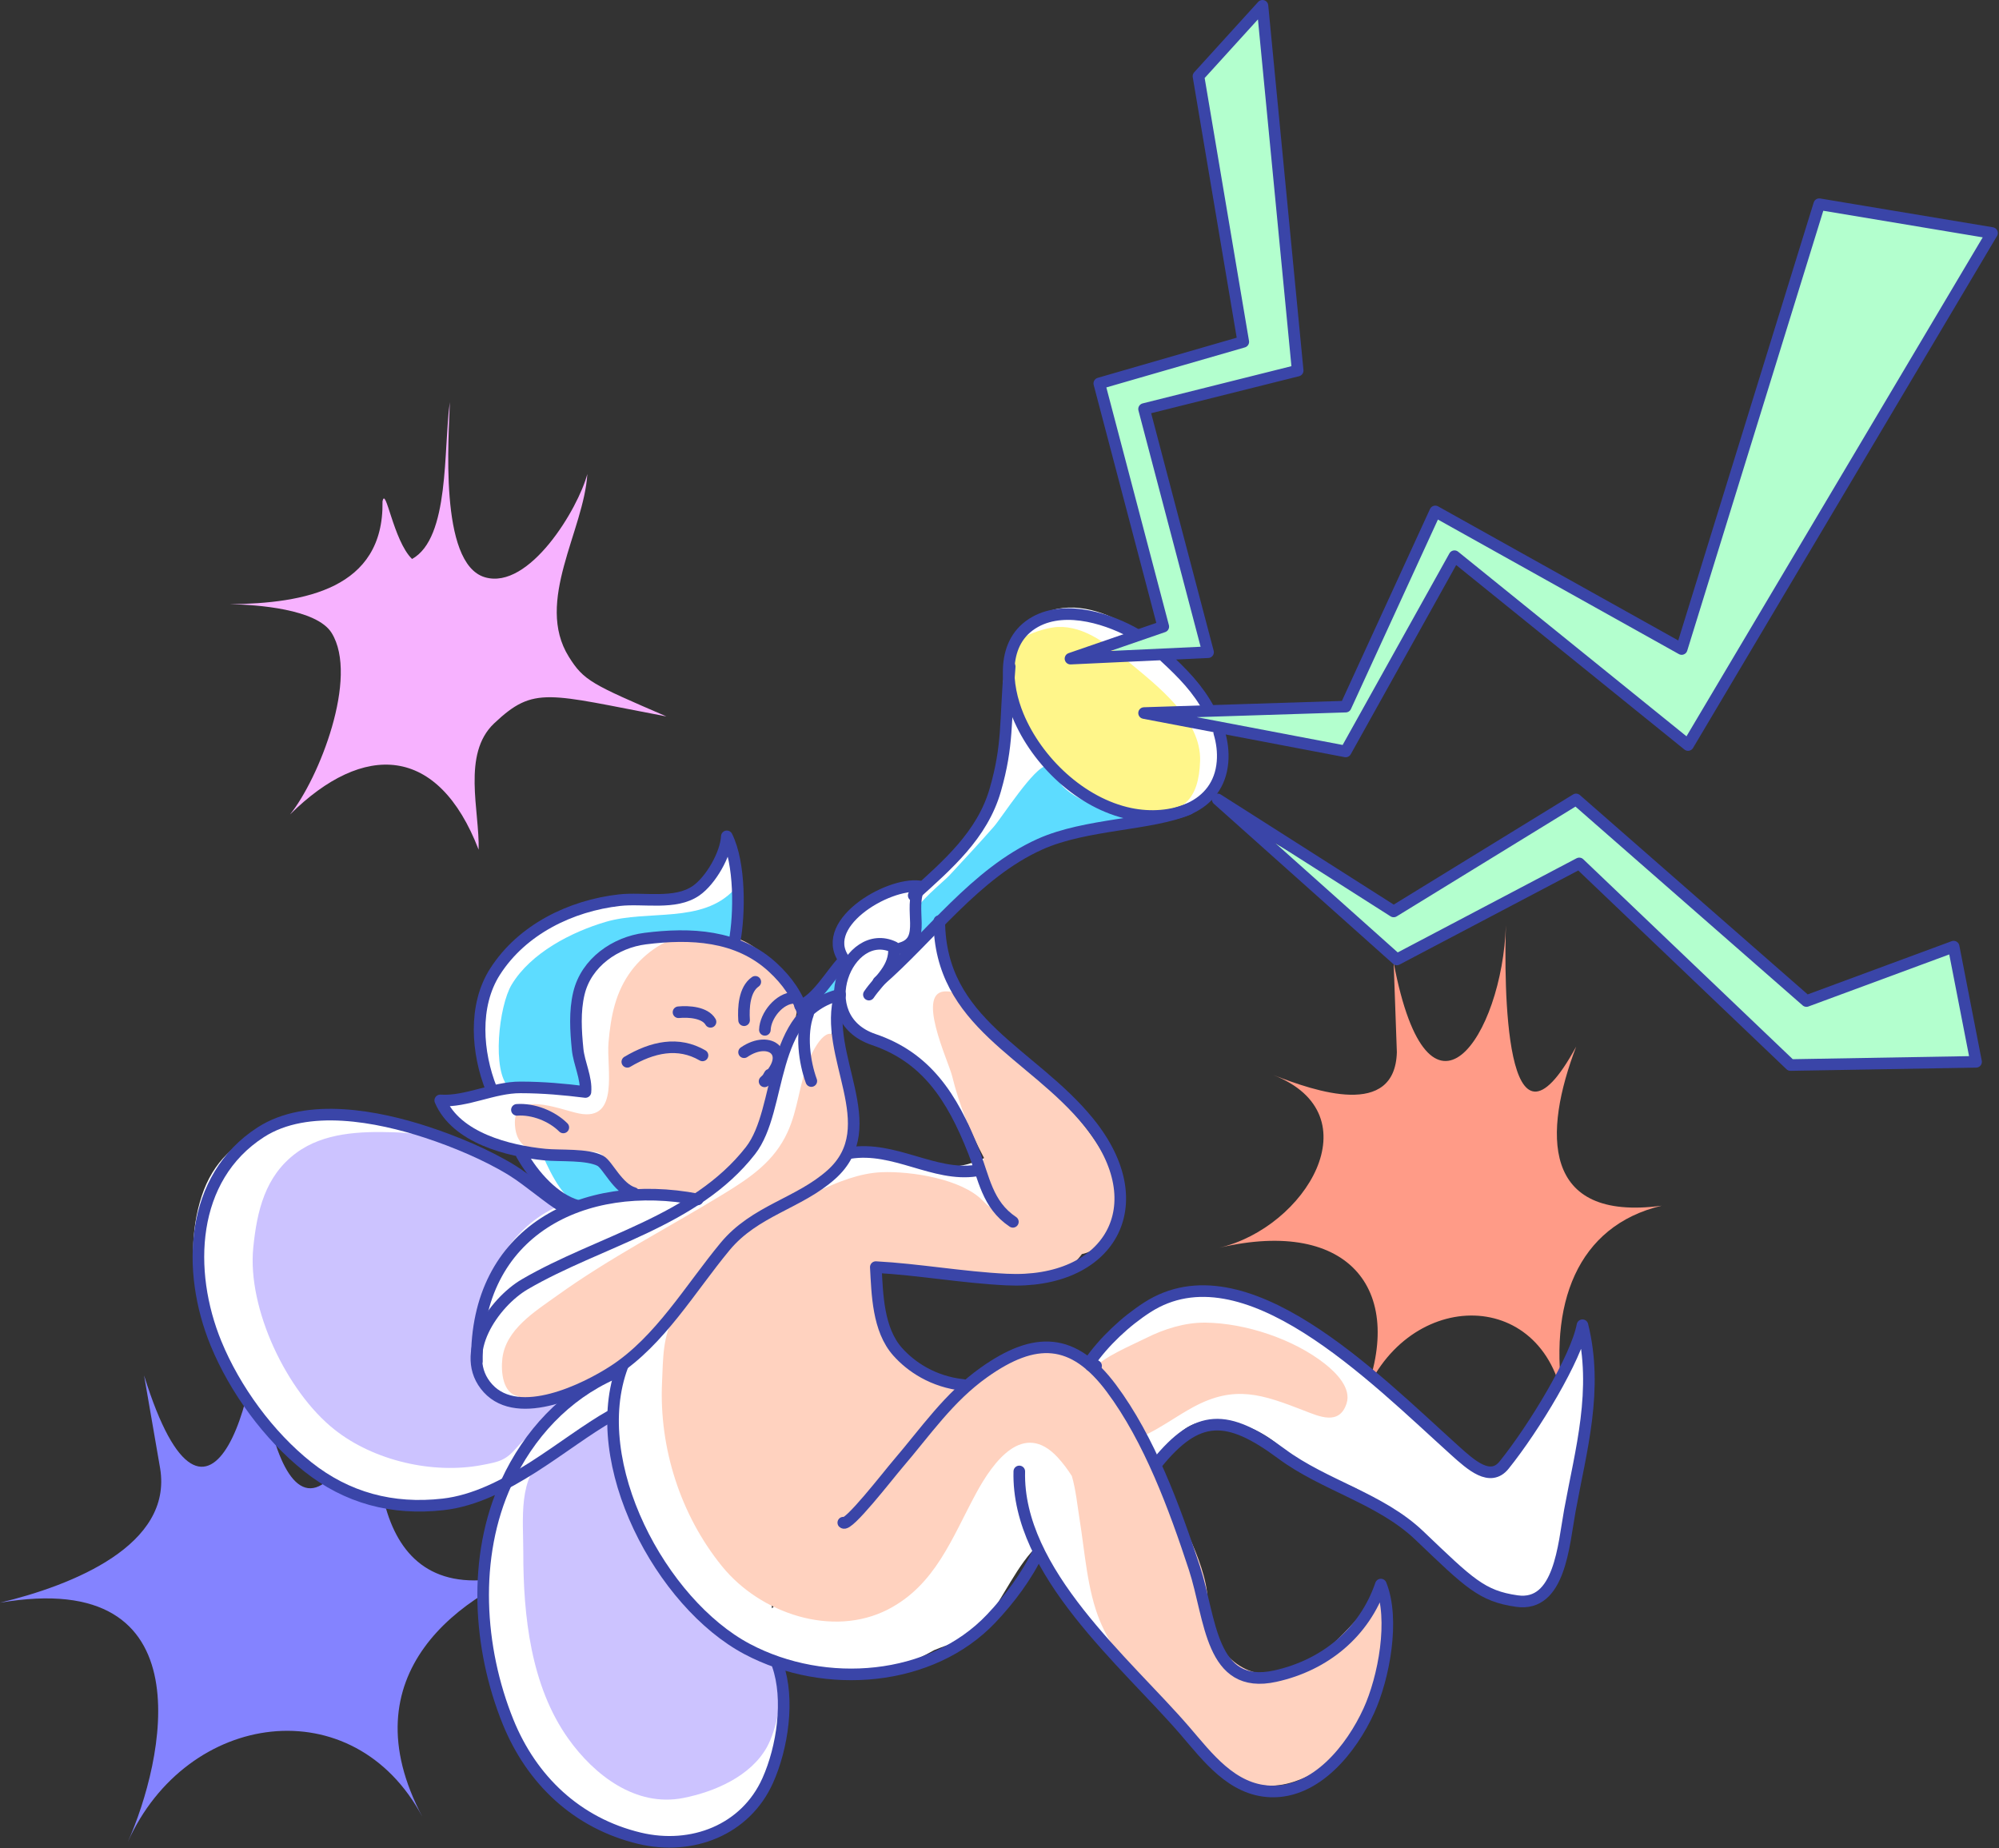 <svg width="517" height="478" viewBox="0 0 517 478" fill="none" xmlns="http://www.w3.org/2000/svg">
<rect x="0" y="0" width="517" height="478" fill="#333333" stroke="none"/>
<g clip-path="url(#clip0_1190_143)">
<path d="M41.41 379.71C44.72 399.57 18.94 409.93 0 414.48C53.92 405.24 42.24 455.84 33.04 476.39C48.27 442.36 91.48 436.4 109.27 469.91C89.7 433.05 118.73 411.77 143.61 403.7C99.19 422.27 94.94 385.43 98.54 356.08C76.41 419.53 65.19 362.87 66.41 331.68C68.92 357.63 54.1 409.77 37.26 355.7" fill="#8483FF"/>
<path d="M361.269 272.12C360.769 289.29 340.279 282.3 329.299 278C355.479 288.26 337.609 317.47 315.359 322.68C349.269 314.74 364.339 334.07 352.089 362.94C362.669 333.15 399.339 332.12 404.419 362.97C400.199 337.35 407.879 317 429.759 311.81C398.529 315.99 399.159 292.84 407.649 270.66C388.899 305.07 389.019 253.64 389.469 239.24C388.579 267.98 369.509 296.54 360.439 248.95" fill="#FF9B87"/>
<path d="M410.511 344.06C404.081 353.76 400.541 365.4 393.021 374.64C390.351 377.91 388.301 380.93 384.011 380.12C379.711 379.31 376.261 375.06 373.251 372.26C369.241 368.53 365.021 365.03 361.061 361.28C356.831 357.28 353.451 352.63 348.661 349.29C342.721 345.15 336.071 341.28 329.371 338.51C322.721 335.76 316.211 332.23 308.921 333.35C301.181 334.54 295.971 337.42 290.491 342.81C288.241 345.02 278.691 355.25 279.841 360.09C278.481 359.05 276.971 358.35 275.281 358.12C268.901 357.26 262.401 363.51 257.401 362.74L255.621 367.27C251.931 367.38 248.081 368.32 244.581 368.12L199.661 415.94C199.001 410.4 198.481 404.82 197.841 399.27C196.421 387.01 193.411 374.57 190.951 362.46C190.511 360.31 190.051 358.12 189.541 355.94C193.831 349.97 196.051 341.03 196.551 334.16C196.971 328.33 196.551 322.09 195.831 315.83C202.201 316.48 208.451 318.22 214.821 318.93C225.051 320.06 234.941 319.62 245.131 319.68C253.301 319.72 260.281 320.35 264.481 311.44C266.911 306.3 264.531 298.58 258.031 298.7C255.691 298.74 252.461 300.5 250.271 301.07C245.191 302.4 239.341 301.82 234.341 299.96C231.461 298.89 228.701 297.77 225.651 297.26C221.341 296.55 218.971 297.93 214.791 299.02L202.861 304.75C208.871 297.4 214.111 287.35 215.411 277.97C216.111 272.9 213.781 265.71 216.421 261.11C221.861 269.6 234.281 269.39 240.111 277.91C243.001 282.14 247.161 288.34 251.371 291.37C264.281 300.68 258.661 279.01 256.601 273.38C254.221 266.87 249.731 261.61 247.111 255.37C245.311 251.1 244.771 245.85 242.721 241.91C242.261 241.03 240.491 239.13 240.321 238.73C239.761 237.36 239.961 235.41 239.871 233.65L285.551 210.05C286.681 209.58 287.681 209.06 288.571 208.5C290.321 209.25 292.151 209.83 294.021 210.23C298.611 211.21 304.011 210.85 308.071 208.59C310.841 207.06 315.041 204.01 316.091 200.87C317.821 195.68 315.581 186.74 313.281 182.15C309.371 174.36 302.071 169.04 295.271 164.11C289.291 159.78 281.151 155.95 273.451 157.46C265.511 159.02 262.231 167.65 262.201 175.72C261.221 178.92 260.881 183.05 260.311 186.87C259.301 193.69 258.381 201.41 255.751 207.74C252.041 216.65 245.281 223.54 238.841 230.52C236.231 227.63 229.541 229.7 226.291 231.23C222.461 233.03 215.581 239.1 216.541 243.98C216.911 245.87 218.941 246.31 219.351 247.91C219.791 249.62 218.351 252.46 218.441 254.67C213.471 256.07 206.961 265.28 201.961 263.02L189.841 274.58C188.681 270.37 187.111 267.45 184.991 268.4H184.961C184.951 265.67 184.871 262.96 184.601 260.3C187.431 255.15 190.121 244.38 190.371 238.32C190.681 230.76 189.181 223.65 188.731 216.42C186.241 220.82 184.941 226.22 180.851 229.3C178.611 230.99 176.401 231.6 173.721 232C171.231 232.37 168.581 233.01 166.031 233.41C163.751 232.71 161.351 232.47 158.911 232.81C146.251 234.62 134.551 240.37 127.461 250.93C122.911 257.71 121.881 264.08 123.731 272.15C124.581 275.86 126.411 279.07 127.921 282.42L114.221 285.79C120.251 290.34 123.981 294.68 131.431 296.5C137.021 297.86 136.131 300.49 139.421 305.19C131.471 303.11 125.081 296.37 116.811 294.07C109.421 292.02 100.741 289.87 93.111 289.51C76.441 288.71 58.081 291.16 52.151 309.37C46.381 327.09 52.511 348.21 64.051 362.84C76.761 378.97 97.191 393.96 118.771 387.69C122.211 386.69 125.661 385.49 129.091 384.17C125.431 392.9 124.401 406.13 124.141 411.79C123.451 426.72 128.431 439.76 135.741 452.32C143.221 465.16 156.881 474.22 171.911 475.69C177.571 476.24 183.301 473.29 188.371 471.07C194.231 468.51 197.681 465.21 200.291 459.51C203.991 451.43 203.801 439.34 202.031 431.04C201.921 430.52 201.831 430 201.721 429.47C206.761 431.31 212.751 431.86 216.641 431.85C223.871 431.84 230.571 432.08 237.301 428.96C238.731 428.3 240.181 427.55 241.641 426.73C242.681 426.32 243.601 425.94 244.241 425.73C248.921 424.25 251.731 423.31 254.991 419.06C259.531 413.14 263.211 404.4 268.561 399.53C271.491 403.96 273.521 409.22 276.811 413.44C281.681 419.67 287.651 429.9 295.511 432.28C297.171 425.68 295.271 415.27 295.051 408.49C294.801 400.88 293.591 391.62 291.481 383.5C291.951 383.35 292.431 383.17 292.931 382.94C295.761 381.62 297.921 379.45 299.781 377.01C302.811 373.04 305.431 368.75 310.791 367.7C317.571 366.37 324.731 369.05 329.791 373.01C333.071 375.58 336.261 379.55 340.131 381.4C343.321 382.92 347.131 383.14 350.381 384.78C356.831 388.04 362.901 393.36 368.661 397.72C373.631 401.48 377.141 405.79 381.521 410.34C385.801 414.79 390.471 415.39 396.401 413.64C402.221 411.92 402.401 408.47 403.351 402.8C404.451 396.24 406.701 390.08 407.691 383.51C408.681 376.94 410.261 370.61 410.901 363.96C411.421 358.51 412.571 348.78 410.481 344.07L410.511 344.06ZM282.221 362.37C282.221 362.37 282.181 362.32 282.161 362.3C282.191 362.3 282.201 362.32 282.231 362.33V362.37H282.221Z" fill="white"/>
<path d="M98.93 129.78C99.26 152.27 78.81 156.05 59.4 156.26C66.4 156.35 81.92 157.49 85.76 163.67C92.88 175.12 82.48 201.4 75.01 210.63C94.08 191.77 113.34 192.63 123.79 219.74C124.07 209.76 119.41 195 127.79 187.08C138.16 177.28 141.54 179.44 172.36 185.28C153.12 176.96 151 176.08 147.11 169.84C138.23 155.59 151.05 137.19 151.9 122.58C149.53 131.55 136.87 152.69 125.39 149.28C113.37 145.71 116.14 112.52 116.34 103.99C114.64 116.14 116.38 139.13 106.57 144.56C101.69 139.82 99.7 125.21 98.91 129.79L98.93 129.78Z" fill="#F7B2FF"/>
<path d="M309.96 20.53L321.55 88.4L284.17 98.6L300.86 162.05L279.34 168.67H311.62L295.89 105.78L335.62 95.02L326.51 0.67L309.96 20.53Z" fill="#B3FFCE"/>
<path d="M303.34 183.98L346.79 182.33L371.2 131.84L434.93 167.84L470.93 51.98L514.38 61.09L436.17 193.09L375.75 144.26L348.03 195.16L303.34 183.98Z" fill="#B3FFCE"/>
<path d="M323.199 214.19C324.439 214.6 361.679 248.53 361.679 248.53L408.439 224.12L463.469 274.6H511.469L504.849 245.63L466.369 258.87L407.609 207.15L360.019 235.7L323.189 214.18L323.199 214.19Z" fill="#B3FFCE"/>
<path d="M145.69 311.431C143.26 311.221 140.88 309.141 138.69 308.031C133.3 305.291 130.67 301.641 125.41 298.611C119.09 294.961 109.27 293.051 101.84 292.821C93.19 292.551 83.75 292.871 76.58 298.191C68.56 304.141 66.45 313.181 65.5 322.681C63.93 338.411 74.14 359.891 86.49 369.691C96.75 377.831 112.03 381.261 124.58 378.891C129.13 378.031 130.8 377.701 133.67 374.321C136.54 370.941 145.09 364.921 148.58 361.931C142.82 362.021 131.7 363.691 126.95 359.861C120.67 354.791 122.49 347.851 123.54 340.591C125.05 330.141 133.01 316.021 145.68 311.451L145.69 311.431Z" fill="#CCC3FF"/>
<path d="M157.691 364.811C154.621 369.011 146.291 373.441 141.271 376.711C133.861 381.541 135.351 393.151 135.341 401.521C135.321 417.841 137.281 436.041 146.981 449.641C153.701 459.071 164.441 467.401 176.721 464.981C184.851 463.381 194.181 459.341 198.361 451.801C200.791 447.421 202.781 438.281 201.341 433.501C199.981 429.001 194.651 427.991 190.701 425.541C184.771 421.871 180.011 416.081 175.791 410.751C170.401 403.941 165.721 396.131 162.661 387.991C160.981 383.511 159.971 379.061 159.131 374.331C158.701 371.881 158.141 364.881 157.681 364.811H157.691Z" fill="#CCC3FF"/>
<path d="M151.401 297.78C155.701 297.83 155.801 298.19 157.991 301.92C159.781 304.97 162.031 308.95 165.661 309.79C168.781 310.52 173.681 309.64 176.821 309.69C180.841 309.75 182.251 308.25 185.421 305.65C190.741 301.27 195.631 295.47 198.771 289.5C202.051 283.29 200.911 276.87 203.201 270.49C206.221 262.06 208.411 259.29 202.221 251.81C198.971 247.89 194.421 243.38 189.241 242.3C185.291 241.47 175.551 239.34 178.391 242.33C172.761 241.88 166.601 246.65 163.371 250.93C159.181 256.48 157.981 262.72 157.381 269.57C156.801 276.24 160.371 290.07 149.751 287.96C144.791 286.98 131.691 281.2 133.291 291.99C134.561 300.51 145.421 297.71 151.411 297.77L151.401 297.78Z" fill="#FFD2BF"/>
<path d="M356.631 412.859C349.661 419.439 343.391 428.889 333.871 431.959C322.381 435.659 315.611 428.369 311.471 418.519C315.011 410.949 306.631 395.429 303.561 389.229C301.121 384.319 298.521 377.829 295.371 371.499C299.991 369.459 304.251 366.229 308.721 363.829C319.381 358.109 326.481 360.609 337.251 364.789C341.181 366.309 346.421 368.739 348.271 362.919C349.521 359.009 345.671 355.069 342.651 352.689C334.511 346.279 322.101 342.169 311.751 342.049C306.461 341.989 301.061 343.689 296.361 346.059C292.941 347.779 285.001 351.069 282.951 353.969C278.541 350.269 273.311 348.289 266.931 349.409C263.201 350.069 259.061 351.479 255.771 353.339C253.751 354.479 251.921 356.669 249.751 357.569C242.931 360.409 236.231 354.769 232.131 349.579C228.411 344.879 227.371 339.539 226.781 333.359C225.951 324.669 229.781 326.879 239.611 328.389C249.731 329.949 271.051 336.559 279.811 324.319C281.361 324.019 282.901 323.259 284.401 321.879C299.441 308.039 275.941 284.479 265.251 275.829C260.911 272.309 256.951 268.279 253.261 264.159C250.691 261.289 247.981 256.249 244.981 256.389C236.421 255.829 245.301 274.439 246.231 278.219C248.161 286.049 250.901 292.679 254.491 299.449C252.861 305.249 260.251 316.759 254.171 310.499C248.731 304.889 235.731 302.839 227.991 303.149C222.301 303.379 216.541 305.689 211.001 308.339C216.641 304.449 220.831 299.499 220.971 291.709C221.101 284.909 219.341 276.759 217.231 270.389C214.981 263.569 211.011 269.699 209.131 274.369C206.691 280.429 206.411 286.869 203.671 292.819C200.211 300.349 194.141 304.499 187.041 308.829C172.621 317.629 157.721 325.249 144.011 335.109C138.361 339.169 130.801 343.789 129.921 351.339C129.521 354.789 130.031 360.439 134.081 361.079C135.361 363.709 137.441 364.289 139.471 363.979C142.461 363.529 144.531 362.529 147.321 361.369C152.941 359.029 158.021 356.059 162.941 352.309C172.501 345.019 176.321 333.939 183.991 325.079C185.751 323.049 187.961 321.309 190.411 319.739C186.591 322.819 183.231 326.489 180.501 330.569C178.521 333.529 176.261 336.869 174.521 339.989C171.351 345.659 171.511 351.179 171.221 357.539C170.451 374.439 175.971 391.779 186.721 405.039C196.631 417.269 215.321 423.589 229.661 416.219C241.921 409.909 246.221 397.699 252.411 386.249C256.901 377.939 264.681 367.329 273.531 376.879C274.911 378.369 276.111 379.999 277.211 381.719C278.261 385.339 278.621 389.239 279.211 392.899C280.591 401.439 281.181 411.289 284.511 419.279C289.851 432.119 300.801 439.489 309.231 449.639C316.061 457.869 323.381 464.499 334.801 460.729C344.101 457.659 350.881 450.189 353.471 441.279C355.871 433.049 360.131 421.189 356.611 412.859H356.631Z" fill="#FFD2BF"/>
<path d="M139.891 297.779C141.331 300.999 144.901 309.549 149.081 310.939C152.991 312.239 159.451 307.869 163.051 307.419C158.731 305.289 156.091 299.519 151.501 298.179C148.121 297.189 143.581 299.049 139.891 297.789V297.779Z" fill="#5DDCFF"/>
<path d="M131.619 281.221C127.179 277.061 128.989 260.191 132.329 254.641C137.259 246.441 147.789 241.011 156.679 238.401C167.609 235.181 181.559 238.991 189.889 230.061C190.249 234.961 190.189 240.261 189.899 245.191C178.249 242.681 163.849 240.151 154.219 249.151C144.179 258.531 149.179 270.611 151.859 282.001C148.479 282.281 144.259 282.581 140.929 282.071C138.379 281.671 136.219 279.541 131.619 281.241V281.221Z" fill="#5DDCFF"/>
<path d="M237.551 235.29C236.161 234.37 244.151 227.9 245.541 226.39C249.421 222.2 253.271 218.08 257.041 213.78C259.051 211.49 267.611 198.1 270.671 198.1C272.431 198.1 273.731 202.24 274.941 203.45C277.171 205.68 280.501 207.31 283.391 208.42C287.891 210.14 293.111 210.66 297.831 211.28C286.691 216.04 273.721 215.21 263.571 221.42C252.111 228.44 243.671 240.17 233.141 248.4C233.381 247.9 233.601 247.39 233.811 246.88" fill="#5DDCFF"/>
<path d="M218.929 247.71C218.129 246.96 218.299 249.24 217.289 250.62C215.959 252.44 214.449 253.97 213.009 255.7C211.159 257.93 209.609 260.38 207.699 262.45C210.809 259.78 213.829 258.49 217.619 257.16C217.539 255.54 217.619 253.84 218.919 247.71H218.929Z" fill="#5DDCFF"/>
<path d="M261.55 171.16C258.7 165.68 269.81 162.3 273.54 162.14C280.62 161.84 286.71 166.87 291.86 171.16C299.28 177.35 310.73 186.03 310.38 196.82C310.05 206.72 306.02 210.44 296.74 210.47C285.69 210.5 278.27 205.34 271.16 197.53C266.07 191.94 254.64 179.98 261.56 171.16H261.55Z" fill="#FFF68A"/>
<path d="M206.93 260.119C211.34 258.409 214.93 251.879 218.1 248.529" stroke="#3A45A8" stroke-width="3" stroke-linecap="round" stroke-linejoin="round"/>
<path d="M217.271 257.221C212.601 272.951 229.021 291.261 214.991 303.771C206.621 311.241 195.251 313.041 187.521 322.371C178.481 333.281 170.751 346.671 158.831 354.461C151.451 359.281 134.201 367.771 126.221 359.051C118.241 350.331 127.721 336.801 135.751 332.121C154.991 320.901 179.741 315.941 194.091 297.571C202.541 286.751 198.381 261.891 217.271 257.221V257.221Z" stroke="#3A45A8" stroke-width="3" stroke-linecap="round" stroke-linejoin="round"/>
<path d="M209 262.189C207.08 267.389 208.03 274.639 209.83 279.569" stroke="#3A45A8" stroke-width="3" stroke-linecap="round" stroke-linejoin="round"/>
<path d="M123.34 351.98C122.93 318.33 150.83 304.5 180.44 310.19" stroke="#3A45A8" stroke-width="3" stroke-linecap="round" stroke-linejoin="round"/>
<path d="M161 353.221C151.54 378.351 171.04 414.701 193.24 426.461C213.47 437.181 240.9 434.901 256.37 418.561C261.09 413.581 265.65 407.531 268.58 401.221" stroke="#3A45A8" stroke-width="3" stroke-linecap="round" stroke-linejoin="round"/>
<path d="M263.62 380.529C262.95 406.629 291.17 429.859 306.47 447.609C312.34 454.419 318.6 462.899 328.58 463.289C340.43 463.749 349.58 452.159 354.02 442.419C357.91 433.889 360.77 418.829 357.13 409.789C352.86 422.269 342.63 430.649 329.82 433.469C312.97 437.179 313.18 418.549 308.92 405.559C303.78 389.889 297.26 372.189 287.43 359.019C277.6 345.849 267.7 345.539 254.49 354.919C245.37 361.389 239.49 370.109 232.19 378.629C229.65 381.599 219.28 395.009 218.1 393.779" stroke="#3A45A8" stroke-width="3" stroke-linecap="round" stroke-linejoin="round"/>
<path d="M224.721 257.22C227.421 253.24 231.591 250.44 231.201 244.95C219.331 239.26 209.381 263.21 225.941 268.83C239.451 273.41 246.191 283.49 251.821 297.8C254.491 304.59 255.291 311.54 261.961 315.98" stroke="#3A45A8" stroke-width="3" stroke-linecap="round" stroke-linejoin="round"/>
<path d="M218.93 248.95C210.57 239.36 229.58 228.09 237.86 229.23C234.77 235.07 239.95 243.27 233 245.22" stroke="#3A45A8" stroke-width="3" stroke-linecap="round" stroke-linejoin="round"/>
<path d="M236.311 231.57C245.001 223.71 254.051 215.98 257.411 204.29C260.771 192.6 259.921 186.94 261.141 172.4" stroke="#3A45A8" stroke-width="3" stroke-linecap="round" stroke-linejoin="round"/>
<path d="M227.199 253.911C240.579 242.341 252.259 225.821 268.989 218.311C280.899 212.971 297.559 213.401 307.469 209.221" stroke="#3A45A8" stroke-width="3" stroke-linecap="round" stroke-linejoin="round"/>
<path d="M192.439 272.119C199.149 267.499 205.579 272.549 197.739 279.649C198.469 279.179 198.669 278.579 199.069 277.919" stroke="#3A45A8" stroke-width="3" stroke-linecap="round" stroke-linejoin="round"/>
<path d="M242.93 238.189C243.06 264.729 266.91 272.139 281.64 290.329C299 311.759 286.85 332.219 260.31 330.909C248.88 330.349 237.52 328.279 226.51 327.689C226.9 334.599 227.03 343.819 232.15 349.569C235.56 353.409 241.28 357.349 249.15 358.179" stroke="#3A45A8" stroke-width="3" stroke-linecap="round" stroke-linejoin="round"/>
<path d="M299.2 378.469C309.68 365.559 317.36 365.509 331.48 375.989C342.49 384.159 357.04 387.519 367.07 397.089C379.97 409.399 383.19 412.759 392.31 414.059C403.43 415.639 404.39 399.559 406.01 390.659C408.87 374.959 413.41 359.439 409.27 342.719C407.7 351.119 396.79 369.219 389 378.889C385.42 383.329 380.52 378.939 376.29 375.129C355.16 356.079 321.78 321.959 296.7 338.109C291.04 341.749 285.48 347.009 281.73 352.419C282.12 353.979 282.54 352.569 283.48 353.229" stroke="#3A45A8" stroke-width="3" stroke-linecap="round" stroke-linejoin="round"/>
<path d="M219.75 298.19C231.29 296.32 241.55 304.37 252.44 302.74" stroke="#3A45A8" stroke-width="3" stroke-linecap="round" stroke-linejoin="round"/>
<path d="M163.889 308.531C159.749 307.291 157.149 301.211 155.289 300.221C151.869 298.411 144.949 298.991 140.909 298.591C131.539 297.661 117.999 294.301 113.859 284.581C120.639 285.031 127.599 281.191 134.599 281.211C140.559 281.221 145.929 281.721 151.409 282.401C151.759 278.831 149.749 274.971 149.389 271.351C148.919 266.641 148.599 261.561 149.719 256.891C151.619 248.891 159.169 243.701 166.879 242.731C178.559 241.261 190.769 241.771 199.889 250.201C203.569 253.601 206.289 257.431 207.749 262.181" stroke="#3A45A8" stroke-width="3" stroke-linecap="round" stroke-linejoin="round"/>
<path d="M134.93 298.6C137.87 303.89 143.35 310.17 149.41 311.84" stroke="#3A45A8" stroke-width="3" stroke-linecap="round" stroke-linejoin="round"/>
<path d="M127.071 281.639C123.351 272.279 122.381 260.109 128.031 251.279C135.041 240.319 147.671 234.229 160.181 232.799C166.471 232.079 174.591 234.099 180.021 230.349C183.811 227.729 187.741 220.899 187.981 216.289C191.451 223.219 191.331 236.409 189.961 243.569" stroke="#3A45A8" stroke-width="3" stroke-linecap="round" stroke-linejoin="round"/>
<path d="M195.341 253.91C192.491 255.87 192.231 260.61 192.441 263.84" stroke="#3A45A8" stroke-width="3" stroke-linecap="round" stroke-linejoin="round"/>
<path d="M175.48 261.78C178.14 261.52 182.35 261.82 183.76 264.26" stroke="#3A45A8" stroke-width="3" stroke-linecap="round" stroke-linejoin="round"/>
<path d="M197.82 266.331C197.94 262.611 201.59 258.151 205.27 258.051" stroke="#3A45A8" stroke-width="3" stroke-linecap="round" stroke-linejoin="round"/>
<path d="M162.24 274.6C168.75 270.74 175.41 269.29 181.69 272.94" stroke="#3A45A8" stroke-width="3" stroke-linecap="round" stroke-linejoin="round"/>
<path d="M133.689 287.019C137.939 286.719 142.749 288.629 145.689 291.569" stroke="#3A45A8" stroke-width="3" stroke-linecap="round" stroke-linejoin="round"/>
<path d="M312.719 183.57C309.839 178.14 305.759 174.02 301.289 169.9" stroke="#3A45A8" stroke-width="3" stroke-linecap="round" stroke-linejoin="round"/>
<path d="M293.851 164.08C287.321 160.3 275.901 156.3 267.761 160.81C258.731 165.82 260.111 177.39 263.301 185.1C268.181 196.88 279.551 207.77 292.271 210.43C302.711 212.61 315.211 208.98 316.181 197.02C316.391 194.44 316.061 191.91 315.331 189.47" stroke="#3A45A8" stroke-width="3" stroke-linecap="round" stroke-linejoin="round"/>
<path d="M145.27 311.84C142.73 310.53 136.54 305.2 132.54 302.73C126.01 298.69 117.68 295.21 110.32 292.8C97.77 288.69 79.5 285.05 67.46 292.8C49.09 304.62 48.18 328.73 55.87 347.44C60.75 359.32 69.5 371.32 79.61 379.34C89.72 387.36 101.45 390.55 114.62 389.05C130.88 387.2 145.75 372.99 158.1 366.07" stroke="#3A45A8" stroke-width="3" stroke-linecap="round" stroke-linejoin="round"/>
<path d="M158.51 355.289C146.26 360.729 136.76 370.859 130.98 383.409C122.13 402.639 123.69 426.229 131.39 445.269C137.49 460.339 149.23 471.529 165.42 475.399C178.92 478.619 192.81 473.309 198.56 460.459C202.38 451.919 204.23 439.479 201.13 430.589" stroke="#3A45A8" stroke-width="3" stroke-linecap="round" stroke-linejoin="round"/>
<path d="M276.859 170.33L300.859 162.05L284.309 99.16L321.549 88.4L309.959 19.71L326.509 1.5L335.619 95.84L295.889 105.78L312.439 168.67L276.859 170.33Z" stroke="#3A45A8" stroke-width="3" stroke-linecap="round" stroke-linejoin="round"/>
<path d="M295.891 184.401L348.031 182.741L371.201 132.261L434.931 167.841L470.511 52.81L515.201 60.261L436.581 192.671L376.171 143.841L348.031 194.331L295.891 184.401Z" stroke="#3A45A8" stroke-width="3" stroke-linecap="round" stroke-linejoin="round"/>
<path d="M314.93 206.74L361.27 248.12L408.44 223.29L463.07 275.43L511.07 274.6L505.27 244.81L467.2 258.88L407.62 206.74L360.44 235.71L314.93 206.74Z" stroke="#3A45A8" stroke-width="3" stroke-linecap="round" stroke-linejoin="round"/>
</g>
<defs>
<clipPath id="clip0_1190_143">
<rect width="516.7" height="477.82" fill="white"/>
</clipPath>
</defs>
</svg>
